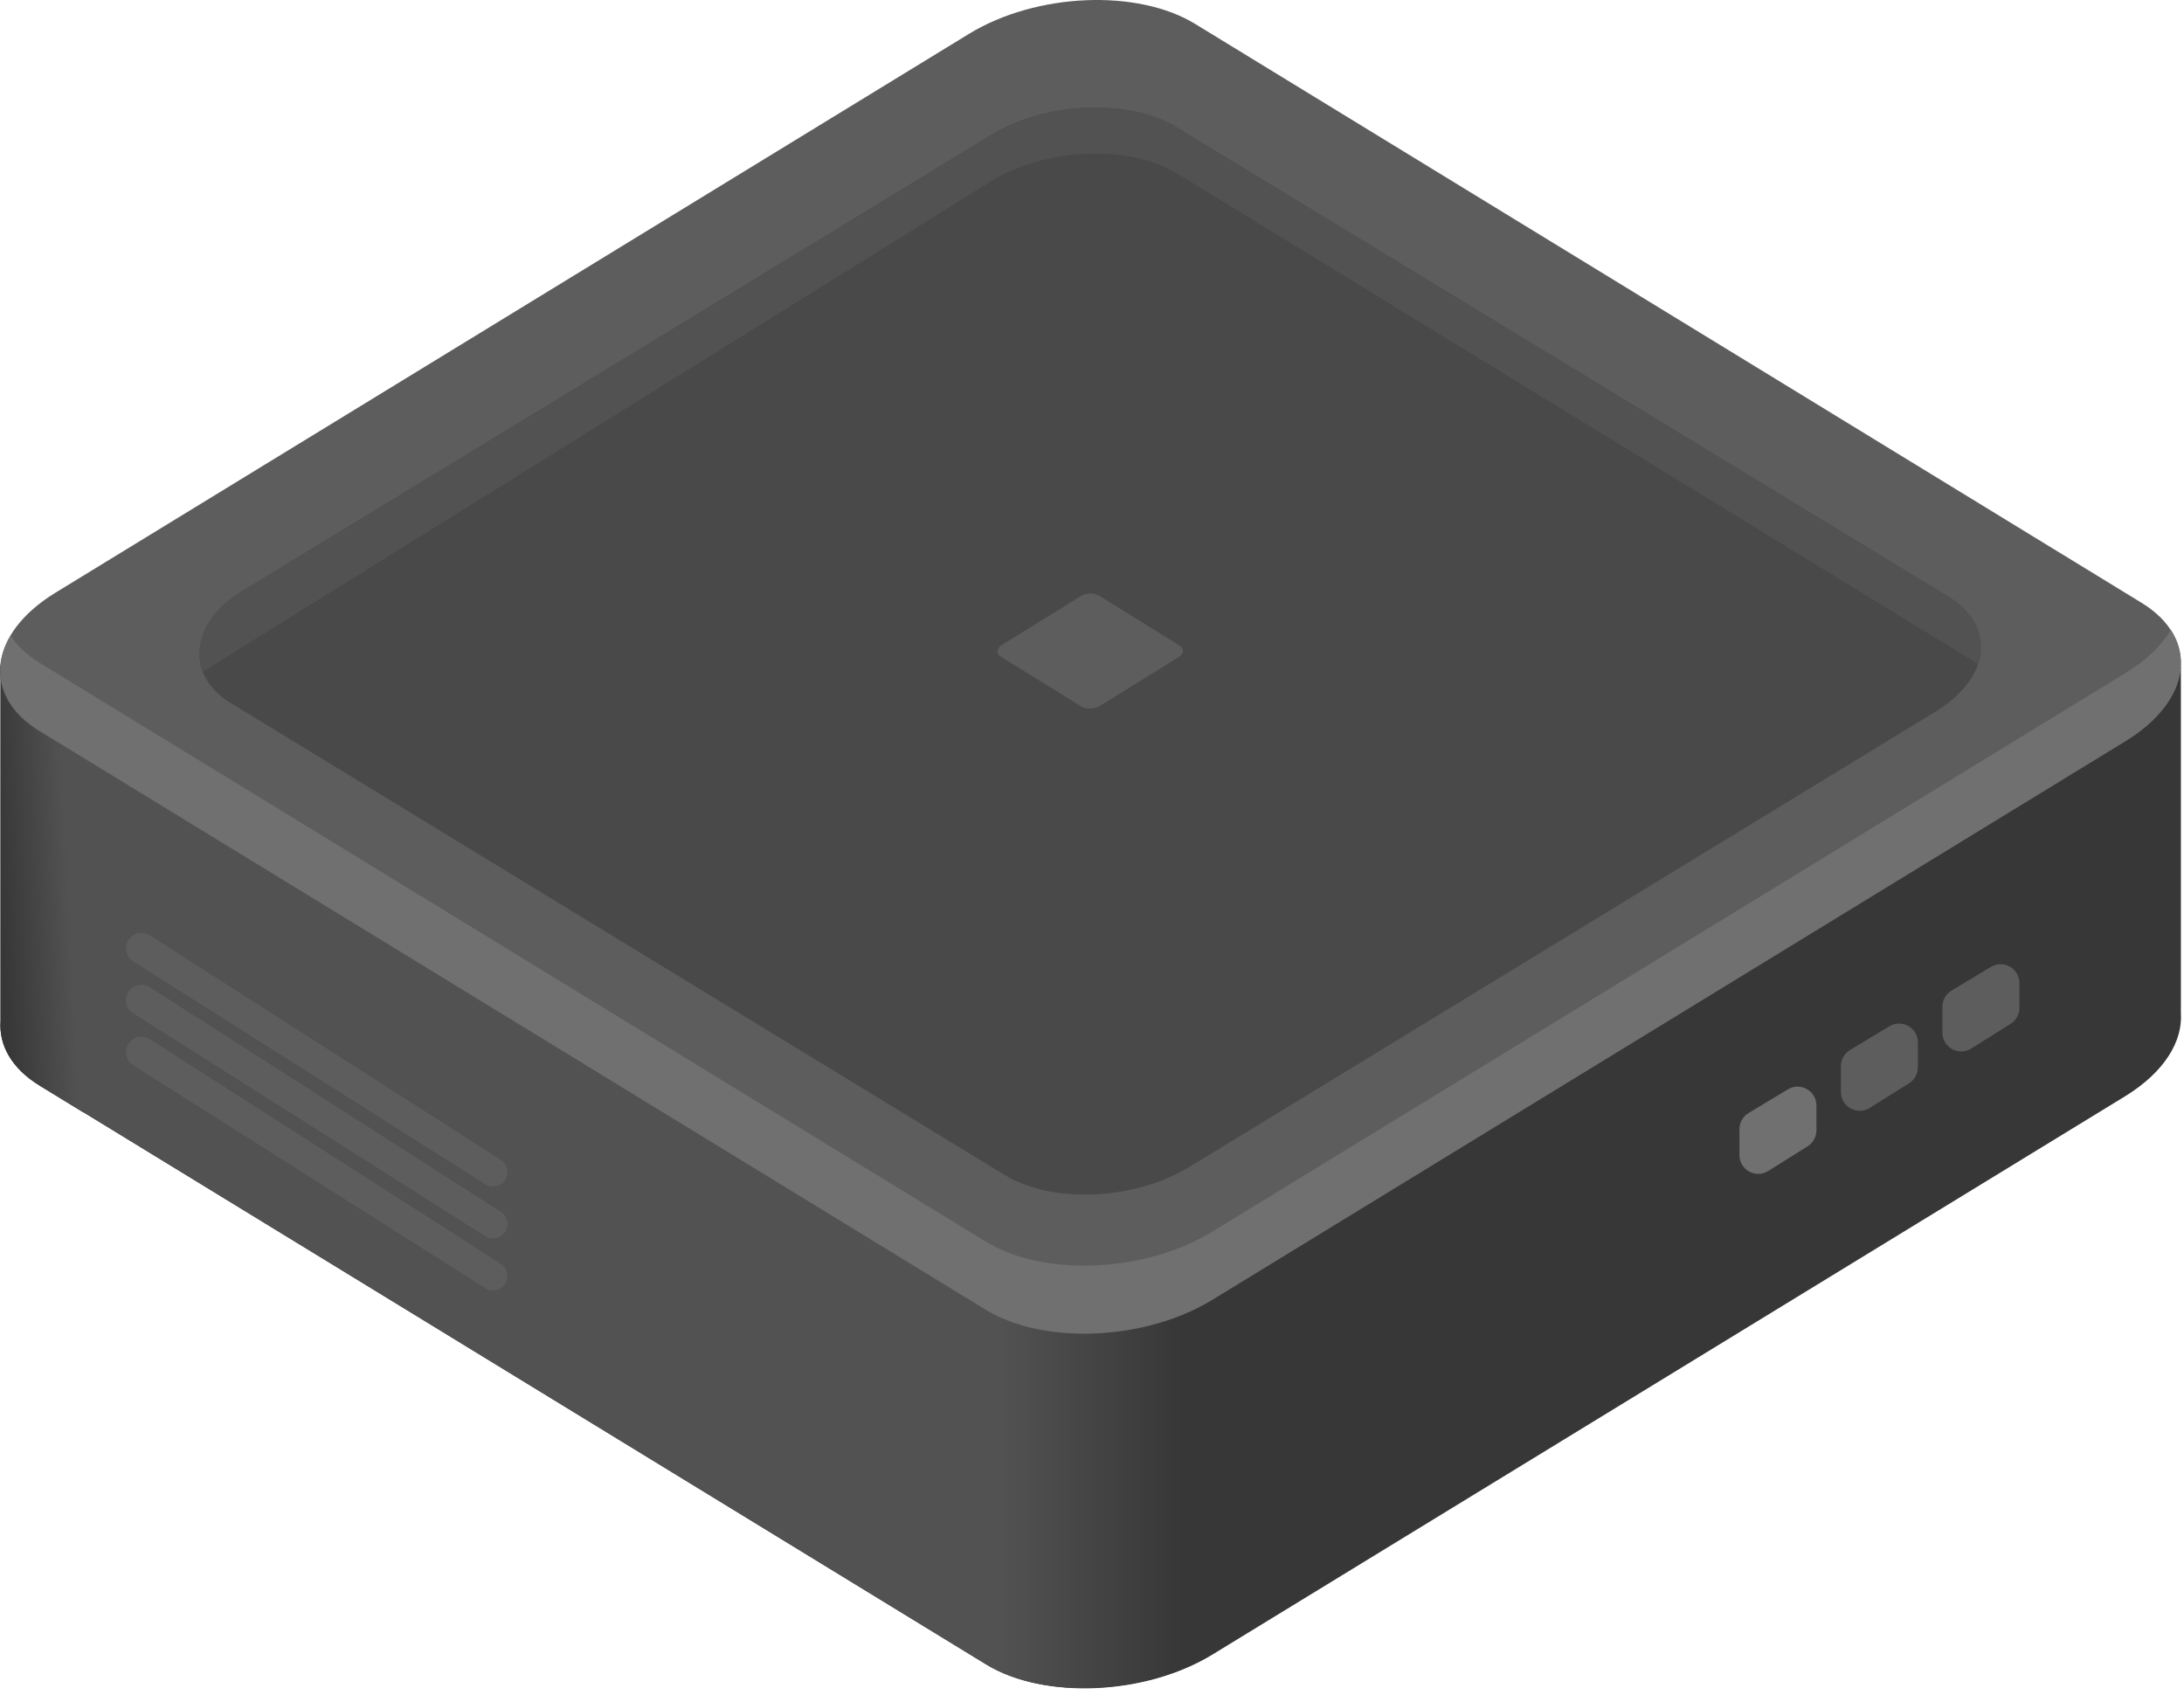 <svg width="116" height="90" viewBox="0 0 116 90" fill="none" xmlns="http://www.w3.org/2000/svg">
<g id="Group 17">
<g id="Group 5">
<path id="Vector" d="M115.835 53.783V35.414L76.961 35.397L63.522 27.181C60.435 25.294 55.044 25.538 51.496 27.701L38.963 35.365L0.042 35.348V54.239C-0.049 55.507 0.626 56.744 2.116 57.655L52.371 88.391C55.458 90.278 60.85 90.033 64.397 87.869L112.917 58.192C114.96 56.923 115.943 55.297 115.835 53.783Z" fill="#373737"/>
<path id="Vector_2" d="M57.932 25.895C55.675 25.961 53.34 26.562 51.482 27.685L38.948 35.348L0.028 35.332V54.222C-0.064 55.491 0.612 56.728 2.102 57.639L52.357 88.373C53.831 89.285 55.859 89.692 57.948 89.643V25.895H57.932Z" fill="#525252"/>
<path id="Vector_3" d="M4.438 35.348H0.029V54.238C-0.064 55.507 0.612 56.743 2.102 57.655L4.438 59.087V35.348Z" fill="url(#paint0_linear_186_176)"/>
<path id="Vector_4" d="M53.125 88.779C55.782 89.983 59.638 89.918 62.739 88.665V67.22H53.125V88.779Z" fill="url(#paint1_linear_186_176)"/>
<path id="Vector_5" d="M52.341 69.564L2.086 38.83C-1.001 36.943 -0.618 33.656 2.946 31.476L51.465 1.799C55.029 -0.382 60.419 -0.609 63.492 1.278L113.747 32.013C116.835 33.901 116.45 37.187 112.886 39.367L64.367 69.045C60.819 71.208 55.429 71.436 52.341 69.564Z" fill="#5D5D5D"/>
<path id="Vector_6" d="M112.902 35.738L64.383 65.414C60.819 67.595 55.429 67.823 52.357 65.936L2.102 35.201C1.41 34.777 0.903 34.289 0.565 33.752C-0.495 35.559 -0.018 37.511 2.102 38.812L52.357 69.548C55.444 71.435 60.834 71.19 64.383 69.027L112.902 39.349C115.667 37.658 116.512 35.299 115.298 33.444C114.823 34.258 114.023 35.054 112.902 35.738Z" fill="#707070"/>
<path id="Vector_7" d="M53.347 62.39L12.295 37.361C9.775 35.831 10.098 33.142 12.993 31.358L52.621 7.177C55.518 5.395 59.943 5.224 62.463 6.753L103.512 31.782C106.032 33.312 105.712 36.001 102.815 37.785L63.186 61.966C60.264 63.748 55.867 63.947 53.347 62.39Z" fill="#494949"/>
<path id="Vector_8" d="M57.422 37.513L53.152 34.87C52.89 34.696 52.93 34.414 53.233 34.241L57.361 31.685C57.662 31.489 58.126 31.468 58.388 31.641L62.656 34.285C62.918 34.458 62.878 34.74 62.577 34.914L58.448 37.471C58.146 37.666 57.684 37.687 57.422 37.513Z" fill="#5D5D5D"/>
<path id="Vector_9" d="M62.486 9.193C59.966 7.668 55.57 7.837 52.647 9.616L10.79 35.661C10.412 34.847 10.328 32.832 13.022 31.277L52.647 7.165C55.57 5.413 59.966 5.217 62.486 6.74L103.534 31.7C105.896 33.235 105.096 35.028 105.03 35.239L62.486 9.193Z" fill="#525252"/>
<path id="Vector 4" d="M107.257 53.529V52.207C107.257 51.429 106.408 50.949 105.741 51.35L103.652 52.609C103.351 52.79 103.167 53.115 103.167 53.465V54.837C103.167 55.623 104.032 56.102 104.698 55.685L106.788 54.376C107.08 54.193 107.257 53.873 107.257 53.529Z" fill="#5D5D5D"/>
<path id="Vector 8" d="M25.777 62.894L7.074 51.055C6.836 50.905 6.692 50.643 6.692 50.361C6.692 49.713 7.409 49.321 7.955 49.67L26.6 61.6C26.82 61.741 26.954 61.984 26.954 62.246C26.954 62.85 26.287 63.217 25.777 62.894Z" fill="#5D5D5D"/>
<path id="Vector 9" d="M25.777 65.651L7.074 53.812C6.836 53.662 6.692 53.4 6.692 53.119C6.692 52.47 7.409 52.078 7.955 52.427L26.6 64.357C26.82 64.498 26.954 64.742 26.954 65.003C26.954 65.607 26.287 65.974 25.777 65.651Z" fill="#5D5D5D"/>
<path id="Vector 10" d="M25.777 68.41L7.074 56.571C6.836 56.421 6.692 56.159 6.692 55.878C6.692 55.229 7.409 54.837 7.955 55.186L26.6 67.116C26.82 67.257 26.954 67.501 26.954 67.762C26.954 68.366 26.287 68.733 25.777 68.41Z" fill="#5D5D5D"/>
<path id="Vector 5" d="M101.866 56.681V55.359C101.866 54.581 101.017 54.101 100.351 54.503L98.261 55.761C97.961 55.942 97.777 56.267 97.777 56.618V57.99C97.777 58.776 98.642 59.254 99.308 58.837L101.397 57.529C101.689 57.346 101.866 57.026 101.866 56.681Z" fill="#5D5D5D"/>
<path id="Vector 6" d="M96.476 60.031V58.709C96.476 57.931 95.626 57.451 94.96 57.852L92.87 59.111C92.57 59.292 92.386 59.617 92.386 59.967V61.339C92.386 62.125 93.251 62.604 93.917 62.187L96.007 60.878C96.299 60.695 96.476 60.375 96.476 60.031Z" fill="#707070"/>
</g>
</g>
<defs>
<linearGradient id="paint0_linear_186_176" x1="3.644" y1="47.259" x2="7.64624e-05" y2="47.446" gradientUnits="userSpaceOnUse">
<stop stop-color="#525252"/>
<stop offset="1" stop-color="#373737"/>
</linearGradient>
<linearGradient id="paint1_linear_186_176" x1="62.78" y1="80.322" x2="53.064" y2="80.322" gradientUnits="userSpaceOnUse">
<stop stop-color="#373737"/>
<stop offset="1" stop-color="#525252"/>
</linearGradient>
</defs>
</svg>
